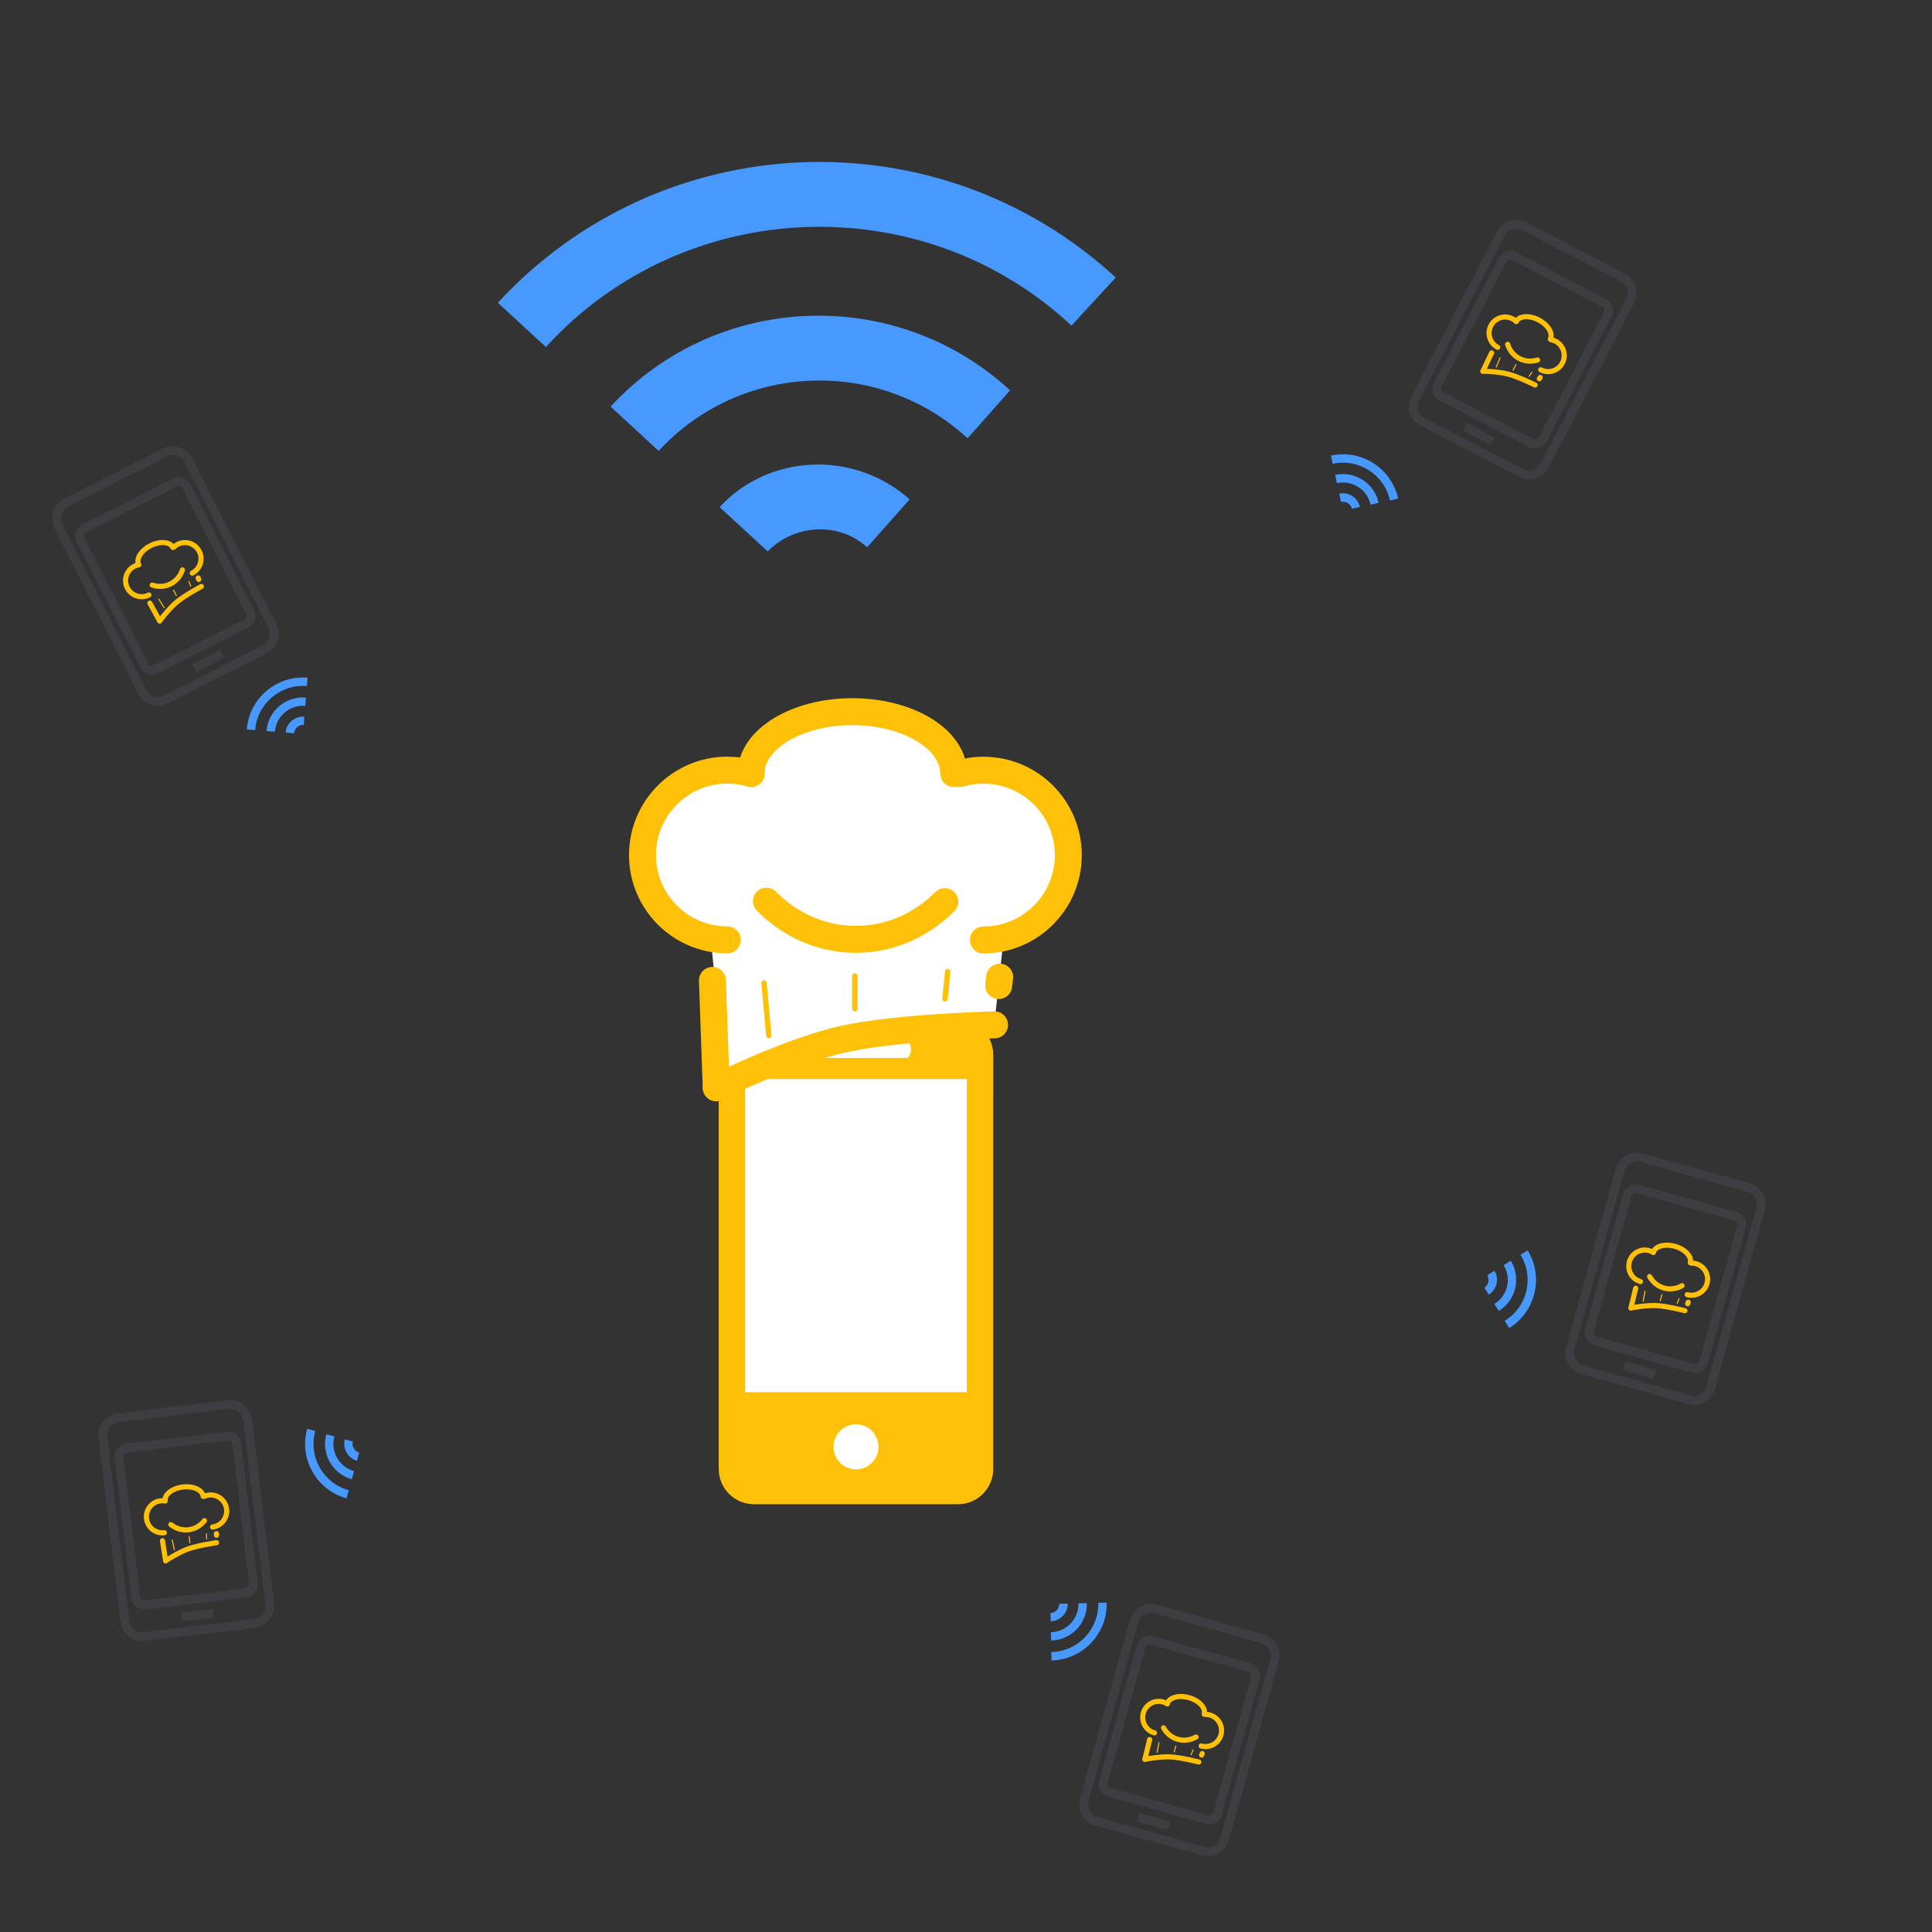 <?xml version="1.0" encoding="UTF-8" standalone="no"?>
<!-- Generator: Adobe Illustrator 19.0.0, SVG Export Plug-In . SVG Version: 6.00 Build 0)  -->

<svg
   xmlns:dc="http://purl.org/dc/elements/1.1/"
   xmlns:cc="http://creativecommons.org/ns#"
   xmlns:rdf="http://www.w3.org/1999/02/22-rdf-syntax-ns#"
   xmlns:svg="http://www.w3.org/2000/svg"
   xmlns="http://www.w3.org/2000/svg"
   xmlns:sodipodi="http://sodipodi.sourceforge.net/DTD/sodipodi-0.dtd"
   xmlns:inkscape="http://www.inkscape.org/namespaces/inkscape"
   version="1.1"
   id="Calque_1"
   x="0px"
   y="0px"
   viewBox="0 0 200 200"
   style="enable-background:new 0 0 200 200;"
   xml:space="preserve"
   sodipodi:docname="streetchef-feed.svg"
   inkscape:version="0.92.3 (2405546, 2018-03-11)"><rect x="0" y="0" width="200" height="200" fill="#333333" stroke="none"/><defs
   id="defs21" /><sodipodi:namedview
   pagecolor="#ffffff"
   bordercolor="#666666"
   borderopacity="1"
   objecttolerance="10"
   gridtolerance="10"
   guidetolerance="10"
   inkscape:pageopacity="0"
   inkscape:pageshadow="2"
   inkscape:window-width="1920"
   inkscape:window-height="1052"
   id="namedview19"
   showgrid="false"
   inkscape:zoom="0.834386"
   inkscape:cx="506.22313"
   inkscape:cy="251.32448"
   inkscape:window-x="0"
   inkscape:window-y="0"
   inkscape:window-maximized="1"
   inkscape:current-layer="XMLID_149_" />
<style
   type="text/css"
   id="style2">
	.st0{opacity:0.3;}
	.st1{fill:#585763;}
	.st2{fill:#4FC1EA;}
</style>

<g
   inkscape:groupmode="layer"
   id="layer1"
   inkscape:label="Layer 1"
   style="display:inline;opacity:1"><g
     id="XMLID_149_"
     style="">
	
	
	
	
<g
   style="display:inline;opacity:1"
   id="g4815"
   transform="matrix(0.744,0,0,0.744,17.066,49.131)"><path
     inkscape:connector-curvature="0"
     id="path4747"
     d="m 113.107,140.076 0.599,-63.22 1.698,-0.329 1.298,-11.955 7.341,-3.895 1.948,-10.187 -6.611,-8.181 -9.654,-0.74 -7.143,-8.532 -19.625,2.884 -2.921,6.142 -11.311,1.91 -1.985,15.356 9.176,4.981 2.247,21.498 0.749,54.681 z"
     style="fill:#ffffff;fill-opacity:1;stroke:none;stroke-width:1px;stroke-linecap:butt;stroke-linejoin:miter;stroke-opacity:1" /><g
     inkscape:label="Calque 1"
     id="layer1-3"
     transform="matrix(3.78,0,0,3.78,-298.239,-516.112)"><g
       transform="matrix(1.178,2.8804658e-4,-2.8804658e-4,1.178,26.979,-37.742)"
       style="display:inline"
       id="g872"><g
         id="g1044"
         transform="matrix(0.552,-1.3486254e-4,1.3486254e-4,0.552,58.137,164.956)"
         style="fill:#ffc107;fill-opacity:1"><g
           id="g973"
           style="fill:#ffc107;fill-opacity:1"><path
             id="path941"
             d="M 19.494,0 C 12.881,2.001 7.122,2.933 5.951,4.049 V 25.445 c 0,1.102 0.892,1.997 1.997,1.997 h 11.546 c 1.103,0 1.997,-0.895 1.997,-1.997 V 1.999 C 21.491,0.896 20.597,0 19.494,0 Z m -8.622,1.214 h 5.7 c 0.144,0 0.261,0.215 0.261,0.481 0,0.266 -0.117,0.482 -0.261,0.482 h -5.7 c -0.145,0 -0.26,-0.216 -0.26,-0.482 0,-0.266 0.115,-0.481 0.26,-0.481 z m 2.85,24.255 c -0.703,0 -1.275,-0.572 -1.275,-1.276 0,-0.704 0.572,-1.274 1.275,-1.274 0.701,0 1.273,0.57 1.273,1.274 0,0.704 -0.572,1.276 -1.273,1.276 z M 19.995,21.1 H 7.448 V 3.373 h 12.547 z"
             inkscape:connector-curvature="0"
             sodipodi:nodetypes="ccssssscssssssssssssccccc"
             style="fill:#ffc107;fill-opacity:1" /><g
             id="g943"
             style="fill:#ffc107;fill-opacity:1" /><g
             id="g945"
             style="fill:#ffc107;fill-opacity:1" /><g
             id="g947"
             style="fill:#ffc107;fill-opacity:1" /><g
             id="g949"
             style="fill:#ffc107;fill-opacity:1" /><g
             id="g951"
             style="fill:#ffc107;fill-opacity:1" /><g
             id="g953"
             style="fill:#ffc107;fill-opacity:1" /><g
             id="g955"
             style="fill:#ffc107;fill-opacity:1" /><g
             id="g957"
             style="fill:#ffc107;fill-opacity:1" /><g
             id="g959"
             style="fill:#ffc107;fill-opacity:1" /><g
             id="g961"
             style="fill:#ffc107;fill-opacity:1" /><g
             id="g963"
             style="fill:#ffc107;fill-opacity:1" /><g
             id="g965"
             style="fill:#ffc107;fill-opacity:1" /><g
             id="g967"
             style="fill:#ffc107;fill-opacity:1" /><g
             id="g969"
             style="fill:#ffc107;fill-opacity:1" /><g
             id="g971"
             style="fill:#ffc107;fill-opacity:1" /></g><g
           id="g975"
           style="fill:#ffc107;fill-opacity:1" /><g
           id="g977"
           style="fill:#ffc107;fill-opacity:1" /><g
           id="g979"
           style="fill:#ffc107;fill-opacity:1" /><g
           id="g981"
           style="fill:#ffc107;fill-opacity:1" /><g
           id="g983"
           style="fill:#ffc107;fill-opacity:1" /><g
           id="g985"
           style="fill:#ffc107;fill-opacity:1" /><g
           id="g987"
           style="fill:#ffc107;fill-opacity:1" /><g
           id="g989"
           style="fill:#ffc107;fill-opacity:1" /><g
           id="g991"
           style="fill:#ffc107;fill-opacity:1" /><g
           id="g993"
           style="fill:#ffc107;fill-opacity:1" /><g
           id="g995"
           style="fill:#ffc107;fill-opacity:1" /><g
           id="g997"
           style="fill:#ffc107;fill-opacity:1" /><g
           id="g999"
           style="fill:#ffc107;fill-opacity:1" /><g
           id="g1001"
           style="fill:#ffc107;fill-opacity:1" /><g
           id="g1003"
           style="fill:#ffc107;fill-opacity:1" /></g><g
         id="g4629-6-9"
         transform="translate(7.6880629e-4,3.144)"><path
           style="opacity:1;vector-effect:none;fill:none;fill-opacity:1;stroke:#ffc107;stroke-width:0.842;stroke-linecap:round;stroke-linejoin:miter;stroke-miterlimit:4;stroke-dasharray:none;stroke-dashoffset:0;stroke-opacity:1"
           d="m 68.486,158.128 c -0.729,0.732 -1.707,1.179 -2.781,1.179 -1.081,0 -2.064,-0.453 -2.794,-1.192"
           id="path840-2-3"
           inkscape:connector-curvature="0"
           sodipodi:nodetypes="csc" /><path
           style="opacity:1;vector-effect:none;fill:none;fill-opacity:1;stroke:#ffc107;stroke-width:0.842;stroke-linecap:round;stroke-linejoin:miter;stroke-miterlimit:4;stroke-dasharray:none;stroke-dashoffset:0;stroke-opacity:1"
           d="m 61.69,159.325 c -0.902,0 -1.699,-0.45 -2.178,-1.139 -0.299,-0.429 -0.474,-0.951 -0.474,-1.513 -5e-6,-1.464 1.187,-2.652 2.652,-2.652 0.257,0 0.505,0.036 0.74,0.105"
           id="path867-9-6"
           inkscape:connector-curvature="0"
           sodipodi:nodetypes="cscsc" /><path
           style="opacity:1;vector-effect:none;fill:none;fill-opacity:1;stroke:#ffc107;stroke-width:0.842;stroke-linecap:round;stroke-linejoin:miter;stroke-miterlimit:4;stroke-dasharray:none;stroke-dashoffset:0;stroke-opacity:1"
           d="m 69.692,159.325 c 1.464,0 2.652,-1.187 2.652,-2.652 5e-6,-1.464 -1.187,-2.652 -2.652,-2.652 -0.257,0 -0.505,0.036 -0.74,0.105"
           id="path867-6-1-0"
           inkscape:connector-curvature="0"
           sodipodi:nodetypes="ccsc" /><path
           style="opacity:1;vector-effect:none;fill:none;fill-opacity:1;stroke:#ffc107;stroke-width:0.842;stroke-linecap:round;stroke-linejoin:miter;stroke-miterlimit:4;stroke-dasharray:none;stroke-dashoffset:0;stroke-opacity:1"
           d="m 62.43,154.127 c 2e-6,-1.068 1.418,-1.934 3.166,-1.934 1.749,0 3.166,0.866 3.166,1.934"
           id="path4616-2-6"
           inkscape:connector-curvature="0"
           sodipodi:nodetypes="csc" /></g><path
         sodipodi:nodetypes="cc"
         inkscape:connector-curvature="0"
         id="path4633-7-2"
         d="m 61.225,163.735 0.119,3.352"
         style="fill:none;stroke:#ffc107;stroke-width:0.842;stroke-linecap:round;stroke-linejoin:miter;stroke-miterlimit:4;stroke-dasharray:none;stroke-opacity:1" /><path
         sodipodi:nodetypes="cc"
         inkscape:connector-curvature="0"
         id="path4633-5-0-6"
         d="m 70.201,163.631 -0.031,0.264"
         style="fill:none;stroke:#ffc107;stroke-width:0.842;stroke-linecap:round;stroke-linejoin:miter;stroke-miterlimit:4;stroke-dasharray:none;stroke-opacity:1" /><path
         inkscape:connector-curvature="0"
         id="path4652-36-8"
         d="m 62.837,163.816 0.15,1.639"
         style="fill:none;stroke:#ffc107;stroke-width:0.17;stroke-linecap:round;stroke-linejoin:miter;stroke-miterlimit:4;stroke-dasharray:none;stroke-opacity:1"
         sodipodi:nodetypes="cc" /><path
         sodipodi:nodetypes="cc"
         inkscape:connector-curvature="0"
         id="path4652-3-0-7"
         d="m 68.577,163.462 -0.085,0.847"
         style="fill:none;stroke:#ffc107;stroke-width:0.17;stroke-linecap:round;stroke-linejoin:miter;stroke-miterlimit:4;stroke-dasharray:none;stroke-opacity:1" /><path
         sodipodi:nodetypes="cc"
         inkscape:connector-curvature="0"
         id="path4652-3-0-3"
         d="m 65.676,163.598 -0.001,1.018"
         style="display:inline;fill:none;stroke:#ffc107;stroke-width:0.17;stroke-linecap:round;stroke-linejoin:miter;stroke-miterlimit:4;stroke-dasharray:none;stroke-opacity:1" /><path
         sodipodi:nodetypes="czc"
         inkscape:connector-curvature="0"
         id="path4650-9-1"
         d="m 61.344,167.087 c 0,0 2.308,-1.155 4.006,-1.525 1.698,-0.37 4.691,-0.44 4.691,-0.44"
         style="fill:none;stroke:#ffc107;stroke-width:0.842;stroke-linecap:round;stroke-linejoin:miter;stroke-miterlimit:4;stroke-dasharray:none;stroke-opacity:1" /><g
         id="g1266"
         transform="matrix(0.62,0.323,-0.323,0.62,80.975,22.535)"><g
           transform="matrix(0.109,-2.67436e-5,2.67436e-5,0.109,76.444,139.847)"
           id="g851"
           style="display:inline;opacity:1"><g
             id="XMLID_2507_"
             class="st0"
             style="opacity:0.3">
		<path
   id="XMLID_2508_"
   class="st1"
   d="M 122.7,144.2 H 77.3 c -5,0 -9,-4.1 -9,-9 v -76 c 0,-5 4.1,-9 9,-9 h 45.4 c 5,0 9,4.1 9,9 v 76 c 0,5 -4,9 -9,9 z M 77.3,53.8 c -3,0 -5.4,2.4 -5.4,5.4 v 76 c 0,3 2.4,5.4 5.4,5.4 h 45.4 c 3,0 5.4,-2.4 5.4,-5.4 v -76 c 0,-3 -2.4,-5.4 -5.4,-5.4 H 77.3 Z"
   inkscape:connector-curvature="0"
   style="fill:#585763" />
	</g><g
             id="XMLID_2503_"
             class="st0"
             style="opacity:0.3">
		<path
   id="XMLID_2504_"
   class="st1"
   d="M 120.7,131.4 H 79.3 c -3,0 -5.4,-2.4 -5.4,-5.4 V 68.4 c 0,-3 2.4,-5.4 5.4,-5.4 h 41.4 c 3,0 5.4,2.4 5.4,5.4 v 57.5 c 0,3 -2.4,5.5 -5.4,5.5 z M 79.3,66.6 c -1,0 -1.8,0.8 -1.8,1.8 v 57.5 c 0,1 0.8,1.8 1.8,1.8 h 41.4 c 1,0 1.8,-0.8 1.8,-1.8 V 68.4 c 0,-1 -0.8,-1.8 -1.8,-1.8 H 79.3 Z"
   inkscape:connector-curvature="0"
   style="fill:#585763" />
	</g><g
             id="XMLID_2501_"
             class="st0"
             style="opacity:0.3">
		<rect
   id="XMLID_2442_"
   x="93.5"
   y="134.4"
   class="st1"
   width="12.9"
   height="3.6"
   style="fill:#585763" />
	</g></g><g
           id="g1162"
           style="display:inline;opacity:1"
           transform="matrix(0.271,0,0,0.271,69.591,106.834)"><g
             id="g4629-6-9-2"
             transform="translate(7.6880629e-4,3.144)"><path
               style="opacity:1;vector-effect:none;fill:none;fill-opacity:1;stroke:#ffc107;stroke-width:0.842;stroke-linecap:round;stroke-linejoin:miter;stroke-miterlimit:4;stroke-dasharray:none;stroke-dashoffset:0;stroke-opacity:1"
               d="m 68.486,158.128 c -0.729,0.732 -1.707,1.179 -2.781,1.179 -1.081,0 -2.064,-0.453 -2.794,-1.192"
               id="path840-2-3-0"
               inkscape:connector-curvature="0"
               sodipodi:nodetypes="csc" /><path
               style="opacity:1;vector-effect:none;fill:none;fill-opacity:1;stroke:#ffc107;stroke-width:0.842;stroke-linecap:round;stroke-linejoin:miter;stroke-miterlimit:4;stroke-dasharray:none;stroke-dashoffset:0;stroke-opacity:1"
               d="m 61.69,159.325 c -0.902,0 -1.699,-0.45 -2.178,-1.139 -0.299,-0.429 -0.474,-0.951 -0.474,-1.513 -5e-6,-1.464 1.187,-2.652 2.652,-2.652 0.257,0 0.505,0.036 0.74,0.105"
               id="path867-9-6-6"
               inkscape:connector-curvature="0"
               sodipodi:nodetypes="cscsc" /><path
               style="opacity:1;vector-effect:none;fill:none;fill-opacity:1;stroke:#ffc107;stroke-width:0.842;stroke-linecap:round;stroke-linejoin:miter;stroke-miterlimit:4;stroke-dasharray:none;stroke-dashoffset:0;stroke-opacity:1"
               d="m 69.692,159.325 c 1.464,0 2.652,-1.187 2.652,-2.652 5e-6,-1.464 -1.187,-2.652 -2.652,-2.652 -0.257,0 -0.505,0.036 -0.74,0.105"
               id="path867-6-1-0-1"
               inkscape:connector-curvature="0"
               sodipodi:nodetypes="ccsc" /><path
               style="opacity:1;vector-effect:none;fill:none;fill-opacity:1;stroke:#ffc107;stroke-width:0.842;stroke-linecap:round;stroke-linejoin:miter;stroke-miterlimit:4;stroke-dasharray:none;stroke-dashoffset:0;stroke-opacity:1"
               d="m 62.43,154.127 c 2e-6,-1.068 1.418,-1.934 3.166,-1.934 1.749,0 3.166,0.866 3.166,1.934"
               id="path4616-2-6-5"
               inkscape:connector-curvature="0"
               sodipodi:nodetypes="csc" /></g><path
             sodipodi:nodetypes="cc"
             inkscape:connector-curvature="0"
             id="path4633-7-2-5"
             d="m 61.225,163.735 0.119,3.352"
             style="fill:none;stroke:#ffc107;stroke-width:0.842;stroke-linecap:round;stroke-linejoin:miter;stroke-miterlimit:4;stroke-dasharray:none;stroke-opacity:1" /><path
             sodipodi:nodetypes="cc"
             inkscape:connector-curvature="0"
             id="path4633-5-0-6-4"
             d="m 70.201,163.631 -0.031,0.264"
             style="fill:none;stroke:#ffc107;stroke-width:0.842;stroke-linecap:round;stroke-linejoin:miter;stroke-miterlimit:4;stroke-dasharray:none;stroke-opacity:1" /><path
             inkscape:connector-curvature="0"
             id="path4652-36-8-7"
             d="m 62.837,163.816 0.15,1.639"
             style="fill:none;stroke:#ffc107;stroke-width:0.17;stroke-linecap:round;stroke-linejoin:miter;stroke-miterlimit:4;stroke-dasharray:none;stroke-opacity:1"
             sodipodi:nodetypes="cc" /><path
             sodipodi:nodetypes="cc"
             inkscape:connector-curvature="0"
             id="path4652-3-0-7-6"
             d="m 68.577,163.462 -0.085,0.847"
             style="fill:none;stroke:#ffc107;stroke-width:0.17;stroke-linecap:round;stroke-linejoin:miter;stroke-miterlimit:4;stroke-dasharray:none;stroke-opacity:1" /><path
             sodipodi:nodetypes="cc"
             inkscape:connector-curvature="0"
             id="path4652-3-0-3-5"
             d="m 65.676,163.598 -0.001,1.018"
             style="display:inline;fill:none;stroke:#ffc107;stroke-width:0.17;stroke-linecap:round;stroke-linejoin:miter;stroke-miterlimit:4;stroke-dasharray:none;stroke-opacity:1" /><path
             sodipodi:nodetypes="czc"
             inkscape:connector-curvature="0"
             id="path4650-9-1-6"
             d="m 61.344,167.087 c 0,0 2.308,-1.155 4.006,-1.525 1.698,-0.37 4.691,-0.44 4.691,-0.44"
             style="fill:none;stroke:#ffc107;stroke-width:0.842;stroke-linecap:round;stroke-linejoin:miter;stroke-miterlimit:4;stroke-dasharray:none;stroke-opacity:1" /></g></g><g
         style="display:inline;opacity:1"
         id="g1266-9"
         transform="matrix(0.624,-0.316,0.316,0.624,-57.916,84.831)"><g
           transform="matrix(0.109,-2.67436e-5,2.67436e-5,0.109,76.444,139.847)"
           id="g851-3"
           style="display:inline;opacity:1"><g
             id="XMLID_2507_-7"
             class="st0"
             style="opacity:0.3"><path
               id="XMLID_2508_-4"
               class="st1"
               d="M 122.7,144.2 H 77.3 c -5,0 -9,-4.1 -9,-9 v -76 c 0,-5 4.1,-9 9,-9 h 45.4 c 5,0 9,4.1 9,9 v 76 c 0,5 -4,9 -9,9 z M 77.3,53.8 c -3,0 -5.4,2.4 -5.4,5.4 v 76 c 0,3 2.4,5.4 5.4,5.4 h 45.4 c 3,0 5.4,-2.4 5.4,-5.4 v -76 c 0,-3 -2.4,-5.4 -5.4,-5.4 H 77.3 Z"
               inkscape:connector-curvature="0"
               style="fill:#585763" /></g><g
             id="XMLID_2503_-5"
             class="st0"
             style="opacity:0.3"><path
               id="XMLID_2504_-2"
               class="st1"
               d="M 120.7,131.4 H 79.3 c -3,0 -5.4,-2.4 -5.4,-5.4 V 68.4 c 0,-3 2.4,-5.4 5.4,-5.4 h 41.4 c 3,0 5.4,2.4 5.4,5.4 v 57.5 c 0,3 -2.4,5.5 -5.4,5.5 z M 79.3,66.6 c -1,0 -1.8,0.8 -1.8,1.8 v 57.5 c 0,1 0.8,1.8 1.8,1.8 h 41.4 c 1,0 1.8,-0.8 1.8,-1.8 V 68.4 c 0,-1 -0.8,-1.8 -1.8,-1.8 H 79.3 Z"
               inkscape:connector-curvature="0"
               style="fill:#585763" /></g><g
             id="XMLID_2501_-5"
             class="st0"
             style="opacity:0.3"><rect
               id="XMLID_2442_-4"
               x="93.5"
               y="134.4"
               class="st1"
               width="12.9"
               height="3.6"
               style="fill:#585763" /></g></g><g
           id="g1162-7"
           style="display:inline;opacity:1"
           transform="matrix(0.271,0,0,0.271,69.591,106.834)"><g
             id="g4629-6-9-2-4"
             transform="translate(7.6880629e-4,3.144)"><path
               style="opacity:1;vector-effect:none;fill:none;fill-opacity:1;stroke:#ffc107;stroke-width:0.842;stroke-linecap:round;stroke-linejoin:miter;stroke-miterlimit:4;stroke-dasharray:none;stroke-dashoffset:0;stroke-opacity:1"
               d="m 68.486,158.128 c -0.729,0.732 -1.707,1.179 -2.781,1.179 -1.081,0 -2.064,-0.453 -2.794,-1.192"
               id="path840-2-3-0-4"
               inkscape:connector-curvature="0"
               sodipodi:nodetypes="csc" /><path
               style="opacity:1;vector-effect:none;fill:none;fill-opacity:1;stroke:#ffc107;stroke-width:0.842;stroke-linecap:round;stroke-linejoin:miter;stroke-miterlimit:4;stroke-dasharray:none;stroke-dashoffset:0;stroke-opacity:1"
               d="m 61.69,159.325 c -0.902,0 -1.699,-0.45 -2.178,-1.139 -0.299,-0.429 -0.474,-0.951 -0.474,-1.513 -5e-6,-1.464 1.187,-2.652 2.652,-2.652 0.257,0 0.505,0.036 0.74,0.105"
               id="path867-9-6-6-3"
               inkscape:connector-curvature="0"
               sodipodi:nodetypes="cscsc" /><path
               style="opacity:1;vector-effect:none;fill:none;fill-opacity:1;stroke:#ffc107;stroke-width:0.842;stroke-linecap:round;stroke-linejoin:miter;stroke-miterlimit:4;stroke-dasharray:none;stroke-dashoffset:0;stroke-opacity:1"
               d="m 69.692,159.325 c 1.464,0 2.652,-1.187 2.652,-2.652 5e-6,-1.464 -1.187,-2.652 -2.652,-2.652 -0.257,0 -0.505,0.036 -0.74,0.105"
               id="path867-6-1-0-1-0"
               inkscape:connector-curvature="0"
               sodipodi:nodetypes="ccsc" /><path
               style="opacity:1;vector-effect:none;fill:none;fill-opacity:1;stroke:#ffc107;stroke-width:0.842;stroke-linecap:round;stroke-linejoin:miter;stroke-miterlimit:4;stroke-dasharray:none;stroke-dashoffset:0;stroke-opacity:1"
               d="m 62.43,154.127 c 2e-6,-1.068 1.418,-1.934 3.166,-1.934 1.749,0 3.166,0.866 3.166,1.934"
               id="path4616-2-6-5-7"
               inkscape:connector-curvature="0"
               sodipodi:nodetypes="csc" /></g><path
             sodipodi:nodetypes="cc"
             inkscape:connector-curvature="0"
             id="path4633-7-2-5-8"
             d="m 61.225,163.735 0.119,3.352"
             style="fill:none;stroke:#ffc107;stroke-width:0.842;stroke-linecap:round;stroke-linejoin:miter;stroke-miterlimit:4;stroke-dasharray:none;stroke-opacity:1" /><path
             sodipodi:nodetypes="cc"
             inkscape:connector-curvature="0"
             id="path4633-5-0-6-4-6"
             d="m 70.201,163.631 -0.031,0.264"
             style="fill:none;stroke:#ffc107;stroke-width:0.842;stroke-linecap:round;stroke-linejoin:miter;stroke-miterlimit:4;stroke-dasharray:none;stroke-opacity:1" /><path
             inkscape:connector-curvature="0"
             id="path4652-36-8-7-8"
             d="m 62.837,163.816 0.15,1.639"
             style="fill:none;stroke:#ffc107;stroke-width:0.17;stroke-linecap:round;stroke-linejoin:miter;stroke-miterlimit:4;stroke-dasharray:none;stroke-opacity:1"
             sodipodi:nodetypes="cc" /><path
             sodipodi:nodetypes="cc"
             inkscape:connector-curvature="0"
             id="path4652-3-0-7-6-8"
             d="m 68.577,163.462 -0.085,0.847"
             style="fill:none;stroke:#ffc107;stroke-width:0.17;stroke-linecap:round;stroke-linejoin:miter;stroke-miterlimit:4;stroke-dasharray:none;stroke-opacity:1" /><path
             sodipodi:nodetypes="cc"
             inkscape:connector-curvature="0"
             id="path4652-3-0-3-5-4"
             d="m 65.676,163.598 -0.001,1.018"
             style="display:inline;fill:none;stroke:#ffc107;stroke-width:0.17;stroke-linecap:round;stroke-linejoin:miter;stroke-miterlimit:4;stroke-dasharray:none;stroke-opacity:1" /><path
             sodipodi:nodetypes="czc"
             inkscape:connector-curvature="0"
             id="path4650-9-1-6-3"
             d="m 61.344,167.087 c 0,0 2.308,-1.155 4.006,-1.525 1.698,-0.37 4.691,-0.44 4.691,-0.44"
             style="fill:none;stroke:#ffc107;stroke-width:0.842;stroke-linecap:round;stroke-linejoin:miter;stroke-miterlimit:4;stroke-dasharray:none;stroke-opacity:1" /></g></g><g
         style="display:inline;opacity:1"
         id="g1266-9-1"
         transform="matrix(0.694,-0.083,0.083,0.694,-28.316,83.463)"><g
           transform="matrix(0.109,-2.67436e-5,2.67436e-5,0.109,76.444,139.847)"
           id="g851-3-4"
           style="display:inline;opacity:1"><g
             id="XMLID_2507_-7-9"
             class="st0"
             style="opacity:0.3"><path
               id="XMLID_2508_-4-2"
               class="st1"
               d="M 122.7,144.2 H 77.3 c -5,0 -9,-4.1 -9,-9 v -76 c 0,-5 4.1,-9 9,-9 h 45.4 c 5,0 9,4.1 9,9 v 76 c 0,5 -4,9 -9,9 z M 77.3,53.8 c -3,0 -5.4,2.4 -5.4,5.4 v 76 c 0,3 2.4,5.4 5.4,5.4 h 45.4 c 3,0 5.4,-2.4 5.4,-5.4 v -76 c 0,-3 -2.4,-5.4 -5.4,-5.4 H 77.3 Z"
               inkscape:connector-curvature="0"
               style="fill:#585763" /></g><g
             id="XMLID_2503_-5-0"
             class="st0"
             style="opacity:0.3"><path
               id="XMLID_2504_-2-6"
               class="st1"
               d="M 120.7,131.4 H 79.3 c -3,0 -5.4,-2.4 -5.4,-5.4 V 68.4 c 0,-3 2.4,-5.4 5.4,-5.4 h 41.4 c 3,0 5.4,2.4 5.4,5.4 v 57.5 c 0,3 -2.4,5.5 -5.4,5.5 z M 79.3,66.6 c -1,0 -1.8,0.8 -1.8,1.8 v 57.5 c 0,1 0.8,1.8 1.8,1.8 h 41.4 c 1,0 1.8,-0.8 1.8,-1.8 V 68.4 c 0,-1 -0.8,-1.8 -1.8,-1.8 H 79.3 Z"
               inkscape:connector-curvature="0"
               style="fill:#585763" /></g><g
             id="XMLID_2501_-5-8"
             class="st0"
             style="opacity:0.3"><rect
               id="XMLID_2442_-4-9"
               x="93.5"
               y="134.4"
               class="st1"
               width="12.9"
               height="3.6"
               style="fill:#585763" /></g></g><g
           id="g1162-7-2"
           style="display:inline;opacity:1"
           transform="matrix(0.271,0,0,0.271,69.591,106.834)"><g
             id="g4629-6-9-2-4-6"
             transform="translate(7.6880629e-4,3.144)"><path
               style="opacity:1;vector-effect:none;fill:none;fill-opacity:1;stroke:#ffc107;stroke-width:0.842;stroke-linecap:round;stroke-linejoin:miter;stroke-miterlimit:4;stroke-dasharray:none;stroke-dashoffset:0;stroke-opacity:1"
               d="m 68.486,158.128 c -0.729,0.732 -1.707,1.179 -2.781,1.179 -1.081,0 -2.064,-0.453 -2.794,-1.192"
               id="path840-2-3-0-4-6"
               inkscape:connector-curvature="0"
               sodipodi:nodetypes="csc" /><path
               style="opacity:1;vector-effect:none;fill:none;fill-opacity:1;stroke:#ffc107;stroke-width:0.842;stroke-linecap:round;stroke-linejoin:miter;stroke-miterlimit:4;stroke-dasharray:none;stroke-dashoffset:0;stroke-opacity:1"
               d="m 61.69,159.325 c -0.902,0 -1.699,-0.45 -2.178,-1.139 -0.299,-0.429 -0.474,-0.951 -0.474,-1.513 -5e-6,-1.464 1.187,-2.652 2.652,-2.652 0.257,0 0.505,0.036 0.74,0.105"
               id="path867-9-6-6-3-4"
               inkscape:connector-curvature="0"
               sodipodi:nodetypes="cscsc" /><path
               style="opacity:1;vector-effect:none;fill:none;fill-opacity:1;stroke:#ffc107;stroke-width:0.842;stroke-linecap:round;stroke-linejoin:miter;stroke-miterlimit:4;stroke-dasharray:none;stroke-dashoffset:0;stroke-opacity:1"
               d="m 69.692,159.325 c 1.464,0 2.652,-1.187 2.652,-2.652 5e-6,-1.464 -1.187,-2.652 -2.652,-2.652 -0.257,0 -0.505,0.036 -0.74,0.105"
               id="path867-6-1-0-1-0-9"
               inkscape:connector-curvature="0"
               sodipodi:nodetypes="ccsc" /><path
               style="opacity:1;vector-effect:none;fill:none;fill-opacity:1;stroke:#ffc107;stroke-width:0.842;stroke-linecap:round;stroke-linejoin:miter;stroke-miterlimit:4;stroke-dasharray:none;stroke-dashoffset:0;stroke-opacity:1"
               d="m 62.43,154.127 c 2e-6,-1.068 1.418,-1.934 3.166,-1.934 1.749,0 3.166,0.866 3.166,1.934"
               id="path4616-2-6-5-7-5"
               inkscape:connector-curvature="0"
               sodipodi:nodetypes="csc" /></g><path
             sodipodi:nodetypes="cc"
             inkscape:connector-curvature="0"
             id="path4633-7-2-5-8-0"
             d="m 61.225,163.735 0.119,3.352"
             style="fill:none;stroke:#ffc107;stroke-width:0.842;stroke-linecap:round;stroke-linejoin:miter;stroke-miterlimit:4;stroke-dasharray:none;stroke-opacity:1" /><path
             sodipodi:nodetypes="cc"
             inkscape:connector-curvature="0"
             id="path4633-5-0-6-4-6-4"
             d="m 70.201,163.631 -0.031,0.264"
             style="fill:none;stroke:#ffc107;stroke-width:0.842;stroke-linecap:round;stroke-linejoin:miter;stroke-miterlimit:4;stroke-dasharray:none;stroke-opacity:1" /><path
             inkscape:connector-curvature="0"
             id="path4652-36-8-7-8-8"
             d="m 62.837,163.816 0.15,1.639"
             style="fill:none;stroke:#ffc107;stroke-width:0.17;stroke-linecap:round;stroke-linejoin:miter;stroke-miterlimit:4;stroke-dasharray:none;stroke-opacity:1"
             sodipodi:nodetypes="cc" /><path
             sodipodi:nodetypes="cc"
             inkscape:connector-curvature="0"
             id="path4652-3-0-7-6-8-7"
             d="m 68.577,163.462 -0.085,0.847"
             style="fill:none;stroke:#ffc107;stroke-width:0.17;stroke-linecap:round;stroke-linejoin:miter;stroke-miterlimit:4;stroke-dasharray:none;stroke-opacity:1" /><path
             sodipodi:nodetypes="cc"
             inkscape:connector-curvature="0"
             id="path4652-3-0-3-5-4-1"
             d="m 65.676,163.598 -0.001,1.018"
             style="display:inline;fill:none;stroke:#ffc107;stroke-width:0.17;stroke-linecap:round;stroke-linejoin:miter;stroke-miterlimit:4;stroke-dasharray:none;stroke-opacity:1" /><path
             sodipodi:nodetypes="czc"
             inkscape:connector-curvature="0"
             id="path4650-9-1-6-3-7"
             d="m 61.344,167.087 c 0,0 2.308,-1.155 4.006,-1.525 1.698,-0.37 4.691,-0.44 4.691,-0.44"
             style="fill:none;stroke:#ffc107;stroke-width:0.842;stroke-linecap:round;stroke-linejoin:miter;stroke-miterlimit:4;stroke-dasharray:none;stroke-opacity:1" /></g></g><g
         style="display:inline;opacity:1"
         id="g1266-9-1-2"
         transform="matrix(0.673,0.188,-0.188,0.673,60.503,55.382)"><g
           transform="matrix(0.109,-2.67436e-5,2.67436e-5,0.109,76.444,139.847)"
           id="g851-3-4-7"
           style="display:inline;opacity:1"><g
             id="XMLID_2507_-7-9-2"
             class="st0"
             style="opacity:0.3"><path
               id="XMLID_2508_-4-2-2"
               class="st1"
               d="M 122.7,144.2 H 77.3 c -5,0 -9,-4.1 -9,-9 v -76 c 0,-5 4.1,-9 9,-9 h 45.4 c 5,0 9,4.1 9,9 v 76 c 0,5 -4,9 -9,9 z M 77.3,53.8 c -3,0 -5.4,2.4 -5.4,5.4 v 76 c 0,3 2.4,5.4 5.4,5.4 h 45.4 c 3,0 5.4,-2.4 5.4,-5.4 v -76 c 0,-3 -2.4,-5.4 -5.4,-5.4 H 77.3 Z"
               inkscape:connector-curvature="0"
               style="fill:#585763" /></g><g
             id="XMLID_2503_-5-0-6"
             class="st0"
             style="opacity:0.3"><path
               id="XMLID_2504_-2-6-1"
               class="st1"
               d="M 120.7,131.4 H 79.3 c -3,0 -5.4,-2.4 -5.4,-5.4 V 68.4 c 0,-3 2.4,-5.4 5.4,-5.4 h 41.4 c 3,0 5.4,2.4 5.4,5.4 v 57.5 c 0,3 -2.4,5.5 -5.4,5.5 z M 79.3,66.6 c -1,0 -1.8,0.8 -1.8,1.8 v 57.5 c 0,1 0.8,1.8 1.8,1.8 h 41.4 c 1,0 1.8,-0.8 1.8,-1.8 V 68.4 c 0,-1 -0.8,-1.8 -1.8,-1.8 H 79.3 Z"
               inkscape:connector-curvature="0"
               style="fill:#585763" /></g><g
             id="XMLID_2501_-5-8-0"
             class="st0"
             style="opacity:0.3"><rect
               id="XMLID_2442_-4-9-6"
               x="93.5"
               y="134.4"
               class="st1"
               width="12.9"
               height="3.6"
               style="fill:#585763" /></g></g><g
           id="g1162-7-2-1"
           style="display:inline;opacity:1"
           transform="matrix(0.271,0,0,0.271,69.591,106.834)"><g
             id="g4629-6-9-2-4-6-5"
             transform="translate(7.6880629e-4,3.144)"><path
               style="opacity:1;vector-effect:none;fill:none;fill-opacity:1;stroke:#ffc107;stroke-width:0.842;stroke-linecap:round;stroke-linejoin:miter;stroke-miterlimit:4;stroke-dasharray:none;stroke-dashoffset:0;stroke-opacity:1"
               d="m 68.486,158.128 c -0.729,0.732 -1.707,1.179 -2.781,1.179 -1.081,0 -2.064,-0.453 -2.794,-1.192"
               id="path840-2-3-0-4-6-9"
               inkscape:connector-curvature="0"
               sodipodi:nodetypes="csc" /><path
               style="opacity:1;vector-effect:none;fill:none;fill-opacity:1;stroke:#ffc107;stroke-width:0.842;stroke-linecap:round;stroke-linejoin:miter;stroke-miterlimit:4;stroke-dasharray:none;stroke-dashoffset:0;stroke-opacity:1"
               d="m 61.69,159.325 c -0.902,0 -1.699,-0.45 -2.178,-1.139 -0.299,-0.429 -0.474,-0.951 -0.474,-1.513 -5e-6,-1.464 1.187,-2.652 2.652,-2.652 0.257,0 0.505,0.036 0.74,0.105"
               id="path867-9-6-6-3-4-4"
               inkscape:connector-curvature="0"
               sodipodi:nodetypes="cscsc" /><path
               style="opacity:1;vector-effect:none;fill:none;fill-opacity:1;stroke:#ffc107;stroke-width:0.842;stroke-linecap:round;stroke-linejoin:miter;stroke-miterlimit:4;stroke-dasharray:none;stroke-dashoffset:0;stroke-opacity:1"
               d="m 69.692,159.325 c 1.464,0 2.652,-1.187 2.652,-2.652 5e-6,-1.464 -1.187,-2.652 -2.652,-2.652 -0.257,0 -0.505,0.036 -0.74,0.105"
               id="path867-6-1-0-1-0-9-9"
               inkscape:connector-curvature="0"
               sodipodi:nodetypes="ccsc" /><path
               style="opacity:1;vector-effect:none;fill:none;fill-opacity:1;stroke:#ffc107;stroke-width:0.842;stroke-linecap:round;stroke-linejoin:miter;stroke-miterlimit:4;stroke-dasharray:none;stroke-dashoffset:0;stroke-opacity:1"
               d="m 62.43,154.127 c 2e-6,-1.068 1.418,-1.934 3.166,-1.934 1.749,0 3.166,0.866 3.166,1.934"
               id="path4616-2-6-5-7-5-0"
               inkscape:connector-curvature="0"
               sodipodi:nodetypes="csc" /></g><path
             sodipodi:nodetypes="cc"
             inkscape:connector-curvature="0"
             id="path4633-7-2-5-8-0-9"
             d="m 61.225,163.735 0.119,3.352"
             style="fill:none;stroke:#ffc107;stroke-width:0.842;stroke-linecap:round;stroke-linejoin:miter;stroke-miterlimit:4;stroke-dasharray:none;stroke-opacity:1" /><path
             sodipodi:nodetypes="cc"
             inkscape:connector-curvature="0"
             id="path4633-5-0-6-4-6-4-1"
             d="m 70.201,163.631 -0.031,0.264"
             style="fill:none;stroke:#ffc107;stroke-width:0.842;stroke-linecap:round;stroke-linejoin:miter;stroke-miterlimit:4;stroke-dasharray:none;stroke-opacity:1" /><path
             inkscape:connector-curvature="0"
             id="path4652-36-8-7-8-8-7"
             d="m 62.837,163.816 0.15,1.639"
             style="fill:none;stroke:#ffc107;stroke-width:0.17;stroke-linecap:round;stroke-linejoin:miter;stroke-miterlimit:4;stroke-dasharray:none;stroke-opacity:1"
             sodipodi:nodetypes="cc" /><path
             sodipodi:nodetypes="cc"
             inkscape:connector-curvature="0"
             id="path4652-3-0-7-6-8-7-7"
             d="m 68.577,163.462 -0.085,0.847"
             style="fill:none;stroke:#ffc107;stroke-width:0.17;stroke-linecap:round;stroke-linejoin:miter;stroke-miterlimit:4;stroke-dasharray:none;stroke-opacity:1" /><path
             sodipodi:nodetypes="cc"
             inkscape:connector-curvature="0"
             id="path4652-3-0-3-5-4-1-1"
             d="m 65.676,163.598 -0.001,1.018"
             style="display:inline;fill:none;stroke:#ffc107;stroke-width:0.17;stroke-linecap:round;stroke-linejoin:miter;stroke-miterlimit:4;stroke-dasharray:none;stroke-opacity:1" /><path
             sodipodi:nodetypes="czc"
             inkscape:connector-curvature="0"
             id="path4650-9-1-6-3-7-1"
             d="m 61.344,167.087 c 0,0 2.308,-1.155 4.006,-1.525 1.698,-0.37 4.691,-0.44 4.691,-0.44"
             style="fill:none;stroke:#ffc107;stroke-width:0.842;stroke-linecap:round;stroke-linejoin:miter;stroke-miterlimit:4;stroke-dasharray:none;stroke-opacity:1" /></g></g><g
         style="display:inline;opacity:1"
         id="g1266-9-1-2-5"
         transform="matrix(0.673,0.188,-0.188,0.673,45.319,69.488)"><g
           transform="matrix(0.109,-2.67436e-5,2.67436e-5,0.109,76.444,139.847)"
           id="g851-3-4-7-9"
           style="display:inline;opacity:1"><g
             id="XMLID_2507_-7-9-2-7"
             class="st0"
             style="opacity:0.3"><path
               id="XMLID_2508_-4-2-2-7"
               class="st1"
               d="M 122.7,144.2 H 77.3 c -5,0 -9,-4.1 -9,-9 v -76 c 0,-5 4.1,-9 9,-9 h 45.4 c 5,0 9,4.1 9,9 v 76 c 0,5 -4,9 -9,9 z M 77.3,53.8 c -3,0 -5.4,2.4 -5.4,5.4 v 76 c 0,3 2.4,5.4 5.4,5.4 h 45.4 c 3,0 5.4,-2.4 5.4,-5.4 v -76 c 0,-3 -2.4,-5.4 -5.4,-5.4 H 77.3 Z"
               inkscape:connector-curvature="0"
               style="fill:#585763" /></g><g
             id="XMLID_2503_-5-0-6-6"
             class="st0"
             style="opacity:0.3"><path
               id="XMLID_2504_-2-6-1-7"
               class="st1"
               d="M 120.7,131.4 H 79.3 c -3,0 -5.4,-2.4 -5.4,-5.4 V 68.4 c 0,-3 2.4,-5.4 5.4,-5.4 h 41.4 c 3,0 5.4,2.4 5.4,5.4 v 57.5 c 0,3 -2.4,5.5 -5.4,5.5 z M 79.3,66.6 c -1,0 -1.8,0.8 -1.8,1.8 v 57.5 c 0,1 0.8,1.8 1.8,1.8 h 41.4 c 1,0 1.8,-0.8 1.8,-1.8 V 68.4 c 0,-1 -0.8,-1.8 -1.8,-1.8 H 79.3 Z"
               inkscape:connector-curvature="0"
               style="fill:#585763" /></g><g
             id="XMLID_2501_-5-8-0-3"
             class="st0"
             style="opacity:0.3"><rect
               id="XMLID_2442_-4-9-6-6"
               x="93.5"
               y="134.4"
               class="st1"
               width="12.9"
               height="3.6"
               style="fill:#585763" /></g></g><g
           id="g1162-7-2-1-5"
           style="display:inline;opacity:1"
           transform="matrix(0.271,0,0,0.271,69.591,106.834)"><g
             id="g4629-6-9-2-4-6-5-6"
             transform="translate(7.6880629e-4,3.144)"><path
               style="opacity:1;vector-effect:none;fill:none;fill-opacity:1;stroke:#ffc107;stroke-width:0.842;stroke-linecap:round;stroke-linejoin:miter;stroke-miterlimit:4;stroke-dasharray:none;stroke-dashoffset:0;stroke-opacity:1"
               d="m 68.486,158.128 c -0.729,0.732 -1.707,1.179 -2.781,1.179 -1.081,0 -2.064,-0.453 -2.794,-1.192"
               id="path840-2-3-0-4-6-9-3"
               inkscape:connector-curvature="0"
               sodipodi:nodetypes="csc" /><path
               style="opacity:1;vector-effect:none;fill:none;fill-opacity:1;stroke:#ffc107;stroke-width:0.842;stroke-linecap:round;stroke-linejoin:miter;stroke-miterlimit:4;stroke-dasharray:none;stroke-dashoffset:0;stroke-opacity:1"
               d="m 61.69,159.325 c -0.902,0 -1.699,-0.45 -2.178,-1.139 -0.299,-0.429 -0.474,-0.951 -0.474,-1.513 -5e-6,-1.464 1.187,-2.652 2.652,-2.652 0.257,0 0.505,0.036 0.74,0.105"
               id="path867-9-6-6-3-4-4-9"
               inkscape:connector-curvature="0"
               sodipodi:nodetypes="cscsc" /><path
               style="opacity:1;vector-effect:none;fill:none;fill-opacity:1;stroke:#ffc107;stroke-width:0.842;stroke-linecap:round;stroke-linejoin:miter;stroke-miterlimit:4;stroke-dasharray:none;stroke-dashoffset:0;stroke-opacity:1"
               d="m 69.692,159.325 c 1.464,0 2.652,-1.187 2.652,-2.652 5e-6,-1.464 -1.187,-2.652 -2.652,-2.652 -0.257,0 -0.505,0.036 -0.74,0.105"
               id="path867-6-1-0-1-0-9-9-4"
               inkscape:connector-curvature="0"
               sodipodi:nodetypes="ccsc" /><path
               style="opacity:1;vector-effect:none;fill:none;fill-opacity:1;stroke:#ffc107;stroke-width:0.842;stroke-linecap:round;stroke-linejoin:miter;stroke-miterlimit:4;stroke-dasharray:none;stroke-dashoffset:0;stroke-opacity:1"
               d="m 62.43,154.127 c 2e-6,-1.068 1.418,-1.934 3.166,-1.934 1.749,0 3.166,0.866 3.166,1.934"
               id="path4616-2-6-5-7-5-0-8"
               inkscape:connector-curvature="0"
               sodipodi:nodetypes="csc" /></g><path
             sodipodi:nodetypes="cc"
             inkscape:connector-curvature="0"
             id="path4633-7-2-5-8-0-9-1"
             d="m 61.225,163.735 0.119,3.352"
             style="fill:none;stroke:#ffc107;stroke-width:0.842;stroke-linecap:round;stroke-linejoin:miter;stroke-miterlimit:4;stroke-dasharray:none;stroke-opacity:1" /><path
             sodipodi:nodetypes="cc"
             inkscape:connector-curvature="0"
             id="path4633-5-0-6-4-6-4-1-2"
             d="m 70.201,163.631 -0.031,0.264"
             style="fill:none;stroke:#ffc107;stroke-width:0.842;stroke-linecap:round;stroke-linejoin:miter;stroke-miterlimit:4;stroke-dasharray:none;stroke-opacity:1" /><path
             inkscape:connector-curvature="0"
             id="path4652-36-8-7-8-8-7-9"
             d="m 62.837,163.816 0.15,1.639"
             style="fill:none;stroke:#ffc107;stroke-width:0.17;stroke-linecap:round;stroke-linejoin:miter;stroke-miterlimit:4;stroke-dasharray:none;stroke-opacity:1"
             sodipodi:nodetypes="cc" /><path
             sodipodi:nodetypes="cc"
             inkscape:connector-curvature="0"
             id="path4652-3-0-7-6-8-7-7-3"
             d="m 68.577,163.462 -0.085,0.847"
             style="fill:none;stroke:#ffc107;stroke-width:0.17;stroke-linecap:round;stroke-linejoin:miter;stroke-miterlimit:4;stroke-dasharray:none;stroke-opacity:1" /><path
             sodipodi:nodetypes="cc"
             inkscape:connector-curvature="0"
             id="path4652-3-0-3-5-4-1-1-9"
             d="m 65.676,163.598 -0.001,1.018"
             style="display:inline;fill:none;stroke:#ffc107;stroke-width:0.17;stroke-linecap:round;stroke-linejoin:miter;stroke-miterlimit:4;stroke-dasharray:none;stroke-opacity:1" /><path
             sodipodi:nodetypes="czc"
             inkscape:connector-curvature="0"
             id="path4650-9-1-6-3-7-1-0"
             d="m 61.344,167.087 c 0,0 2.308,-1.155 4.006,-1.525 1.698,-0.37 4.691,-0.44 4.691,-0.44"
             style="fill:none;stroke:#ffc107;stroke-width:0.842;stroke-linecap:round;stroke-linejoin:miter;stroke-miterlimit:4;stroke-dasharray:none;stroke-opacity:1" /></g></g></g></g></g><g
   id="XMLID_2465_-6"
   transform="matrix(1.838,-0.075,0.075,1.838,-107.269,-133.766)"
   style="display:inline;opacity:1;fill:#4799ff;fill-opacity:1"
   inkscape:transform-center-x="-16.705164"
   inkscape:transform-center-y="6.290821"><g
     id="XMLID_2470_-1"
     style="fill:#4799ff;fill-opacity:1"><path
       id="XMLID_2441_-2"
       class="st2"
       d="m 102.8,107.8 c -1.5,-1.5 -4,-1.5 -5.6,0 l -2.6,-2.6 c 2.9,-2.9 7.7,-2.9 10.7,0 z"
       inkscape:connector-curvature="0"
       style="fill:#4799ff;fill-opacity:1" /></g><g
     id="XMLID_2468_-9"
     style="fill:#4799ff;fill-opacity:1"><path
       id="XMLID_2440_-3"
       class="st2"
       d="m 108.7,101.9 c -4.8,-4.8 -12.6,-4.8 -17.4,0 l -2.6,-2.6 c 6.2,-6.2 16.3,-6.2 22.5,0 z"
       inkscape:connector-curvature="0"
       style="fill:#4799ff;fill-opacity:1" /></g><g
     id="XMLID_2466_-1"
     style="fill:#4799ff;fill-opacity:1"><path
       id="XMLID_261_-9"
       class="st2"
       d="m 85.2,95.8 -2.6,-2.6 c 9.6,-9.6 25.2,-9.6 34.8,0 l -2.6,2.6 c -8.1,-8.2 -21.5,-8.2 -29.6,0 z"
       inkscape:connector-curvature="0"
       style="fill:#4799ff;fill-opacity:1" /></g></g><g
   id="XMLID_2465_-6-8"
   transform="matrix(0.181,-0.154,0.154,0.181,-3.76,71.362)"
   style="display:inline;opacity:1;fill:#4799ff;fill-opacity:1"
   inkscape:transform-center-x="-1.6536543"
   inkscape:transform-center-y="-1.1950297"><g
     id="XMLID_2470_-1-8"
     style="fill:#4799ff;fill-opacity:1"><path
       id="XMLID_2441_-2-5"
       class="st2"
       d="m 102.8,107.8 c -1.5,-1.5 -4,-1.5 -5.6,0 l -2.6,-2.6 c 2.9,-2.9 7.7,-2.9 10.7,0 z"
       inkscape:connector-curvature="0"
       style="fill:#4799ff;fill-opacity:1" /></g><g
     id="XMLID_2468_-9-0"
     style="fill:#4799ff;fill-opacity:1"><path
       id="XMLID_2440_-3-9"
       class="st2"
       d="m 108.7,101.9 c -4.8,-4.8 -12.6,-4.8 -17.4,0 l -2.6,-2.6 c 6.2,-6.2 16.3,-6.2 22.5,0 z"
       inkscape:connector-curvature="0"
       style="fill:#4799ff;fill-opacity:1" /></g><g
     id="XMLID_2466_-1-6"
     style="fill:#4799ff;fill-opacity:1"><path
       id="XMLID_261_-9-3"
       class="st2"
       d="m 85.2,95.8 -2.6,-2.6 c 9.6,-9.6 25.2,-9.6 34.8,0 l -2.6,2.6 c -8.1,-8.2 -21.5,-8.2 -29.6,0 z"
       inkscape:connector-curvature="0"
       style="fill:#4799ff;fill-opacity:1" /></g></g><g
   id="XMLID_2465_-6-8-8"
   transform="matrix(0.2,0.128,-0.128,0.2,133.185,17.952)"
   style="display:inline;opacity:1;fill:#4799ff;fill-opacity:1"
   inkscape:transform-center-x="-1.8123414"
   inkscape:transform-center-y="1.6297199"><g
     id="XMLID_2470_-1-8-5"
     style="fill:#4799ff;fill-opacity:1"><path
       id="XMLID_2441_-2-5-6"
       class="st2"
       d="m 102.8,107.8 c -1.5,-1.5 -4,-1.5 -5.6,0 l -2.6,-2.6 c 2.9,-2.9 7.7,-2.9 10.7,0 z"
       inkscape:connector-curvature="0"
       style="fill:#4799ff;fill-opacity:1" /></g><g
     id="XMLID_2468_-9-0-1"
     style="fill:#4799ff;fill-opacity:1"><path
       id="XMLID_2440_-3-9-1"
       class="st2"
       d="m 108.7,101.9 c -4.8,-4.8 -12.6,-4.8 -17.4,0 l -2.6,-2.6 c 6.2,-6.2 16.3,-6.2 22.5,0 z"
       inkscape:connector-curvature="0"
       style="fill:#4799ff;fill-opacity:1" /></g><g
     id="XMLID_2466_-1-6-5"
     style="fill:#4799ff;fill-opacity:1"><path
       id="XMLID_261_-9-3-9"
       class="st2"
       d="m 85.2,95.8 -2.6,-2.6 c 9.6,-9.6 25.2,-9.6 34.8,0 l -2.6,2.6 c -8.1,-8.2 -21.5,-8.2 -29.6,0 z"
       inkscape:connector-curvature="0"
       style="fill:#4799ff;fill-opacity:1" /></g></g><g
   id="XMLID_2465_-6-8-8-8"
   transform="matrix(-0.055,0.231,-0.231,-0.055,184.214,115.48)"
   style="display:inline;opacity:1;fill:#4799ff;fill-opacity:1"
   inkscape:transform-center-x="1.3587222"
   inkscape:transform-center-y="2.0983664"><g
     id="XMLID_2470_-1-8-5-4"
     style="fill:#4799ff;fill-opacity:1"><path
       id="XMLID_2441_-2-5-6-8"
       class="st2"
       d="m 102.8,107.8 c -1.5,-1.5 -4,-1.5 -5.6,0 l -2.6,-2.6 c 2.9,-2.9 7.7,-2.9 10.7,0 z"
       inkscape:connector-curvature="0"
       style="fill:#4799ff;fill-opacity:1" /></g><g
     id="XMLID_2468_-9-0-1-1"
     style="fill:#4799ff;fill-opacity:1"><path
       id="XMLID_2440_-3-9-1-0"
       class="st2"
       d="m 108.7,101.9 c -4.8,-4.8 -12.6,-4.8 -17.4,0 l -2.6,-2.6 c 6.2,-6.2 16.3,-6.2 22.5,0 z"
       inkscape:connector-curvature="0"
       style="fill:#4799ff;fill-opacity:1" /></g><g
     id="XMLID_2466_-1-6-5-3"
     style="fill:#4799ff;fill-opacity:1"><path
       id="XMLID_261_-9-3-9-0"
       class="st2"
       d="m 85.2,95.8 -2.6,-2.6 c 9.6,-9.6 25.2,-9.6 34.8,0 l -2.6,2.6 c -8.1,-8.2 -21.5,-8.2 -29.6,0 z"
       inkscape:connector-curvature="0"
       style="fill:#4799ff;fill-opacity:1" /></g></g><g
   id="XMLID_2465_-6-8-8-8-4"
   transform="matrix(-0.164,0.172,-0.172,-0.164,144.139,166.983)"
   style="display:inline;opacity:1;fill:#4799ff;fill-opacity:1"
   inkscape:transform-center-x="1.5559318"
   inkscape:transform-center-y="1.5572743"><g
     id="XMLID_2470_-1-8-5-4-4"
     style="fill:#4799ff;fill-opacity:1"><path
       id="XMLID_2441_-2-5-6-8-4"
       class="st2"
       d="m 102.8,107.8 c -1.5,-1.5 -4,-1.5 -5.6,0 l -2.6,-2.6 c 2.9,-2.9 7.7,-2.9 10.7,0 z"
       inkscape:connector-curvature="0"
       style="fill:#4799ff;fill-opacity:1" /></g><g
     id="XMLID_2468_-9-0-1-1-4"
     style="fill:#4799ff;fill-opacity:1"><path
       id="XMLID_2440_-3-9-1-0-7"
       class="st2"
       d="m 108.7,101.9 c -4.8,-4.8 -12.6,-4.8 -17.4,0 l -2.6,-2.6 c 6.2,-6.2 16.3,-6.2 22.5,0 z"
       inkscape:connector-curvature="0"
       style="fill:#4799ff;fill-opacity:1" /></g><g
     id="XMLID_2466_-1-6-5-3-6"
     style="fill:#4799ff;fill-opacity:1"><path
       id="XMLID_261_-9-3-9-0-3"
       class="st2"
       d="m 85.2,95.8 -2.6,-2.6 c 9.6,-9.6 25.2,-9.6 34.8,0 l -2.6,2.6 c -8.1,-8.2 -21.5,-8.2 -29.6,0 z"
       inkscape:connector-curvature="0"
       style="fill:#4799ff;fill-opacity:1" /></g></g><g
   id="XMLID_2465_-6-8-8-8-1"
   transform="matrix(-0.117,-0.207,0.207,-0.117,26.242,183.111)"
   style="display:inline;opacity:1;fill:#4799ff;fill-opacity:1"
   inkscape:transform-center-x="0.50905913"
   inkscape:transform-center-y="-1.8825387"><g
     id="XMLID_2470_-1-8-5-4-7"
     style="fill:#4799ff;fill-opacity:1"><path
       id="XMLID_2441_-2-5-6-8-5"
       class="st2"
       d="m 102.8,107.8 c -1.5,-1.5 -4,-1.5 -5.6,0 l -2.6,-2.6 c 2.9,-2.9 7.7,-2.9 10.7,0 z"
       inkscape:connector-curvature="0"
       style="fill:#4799ff;fill-opacity:1" /></g><g
     id="XMLID_2468_-9-0-1-1-9"
     style="fill:#4799ff;fill-opacity:1"><path
       id="XMLID_2440_-3-9-1-0-6"
       class="st2"
       d="m 108.7,101.9 c -4.8,-4.8 -12.6,-4.8 -17.4,0 l -2.6,-2.6 c 6.2,-6.2 16.3,-6.2 22.5,0 z"
       inkscape:connector-curvature="0"
       style="fill:#4799ff;fill-opacity:1" /></g><g
     id="XMLID_2466_-1-6-5-3-2"
     style="fill:#4799ff;fill-opacity:1"><path
       id="XMLID_261_-9-3-9-0-1"
       class="st2"
       d="m 85.2,95.8 -2.6,-2.6 c 9.6,-9.6 25.2,-9.6 34.8,0 l -2.6,2.6 c -8.1,-8.2 -21.5,-8.2 -29.6,0 z"
       inkscape:connector-curvature="0"
       style="fill:#4799ff;fill-opacity:1" /></g></g></g></g></svg>